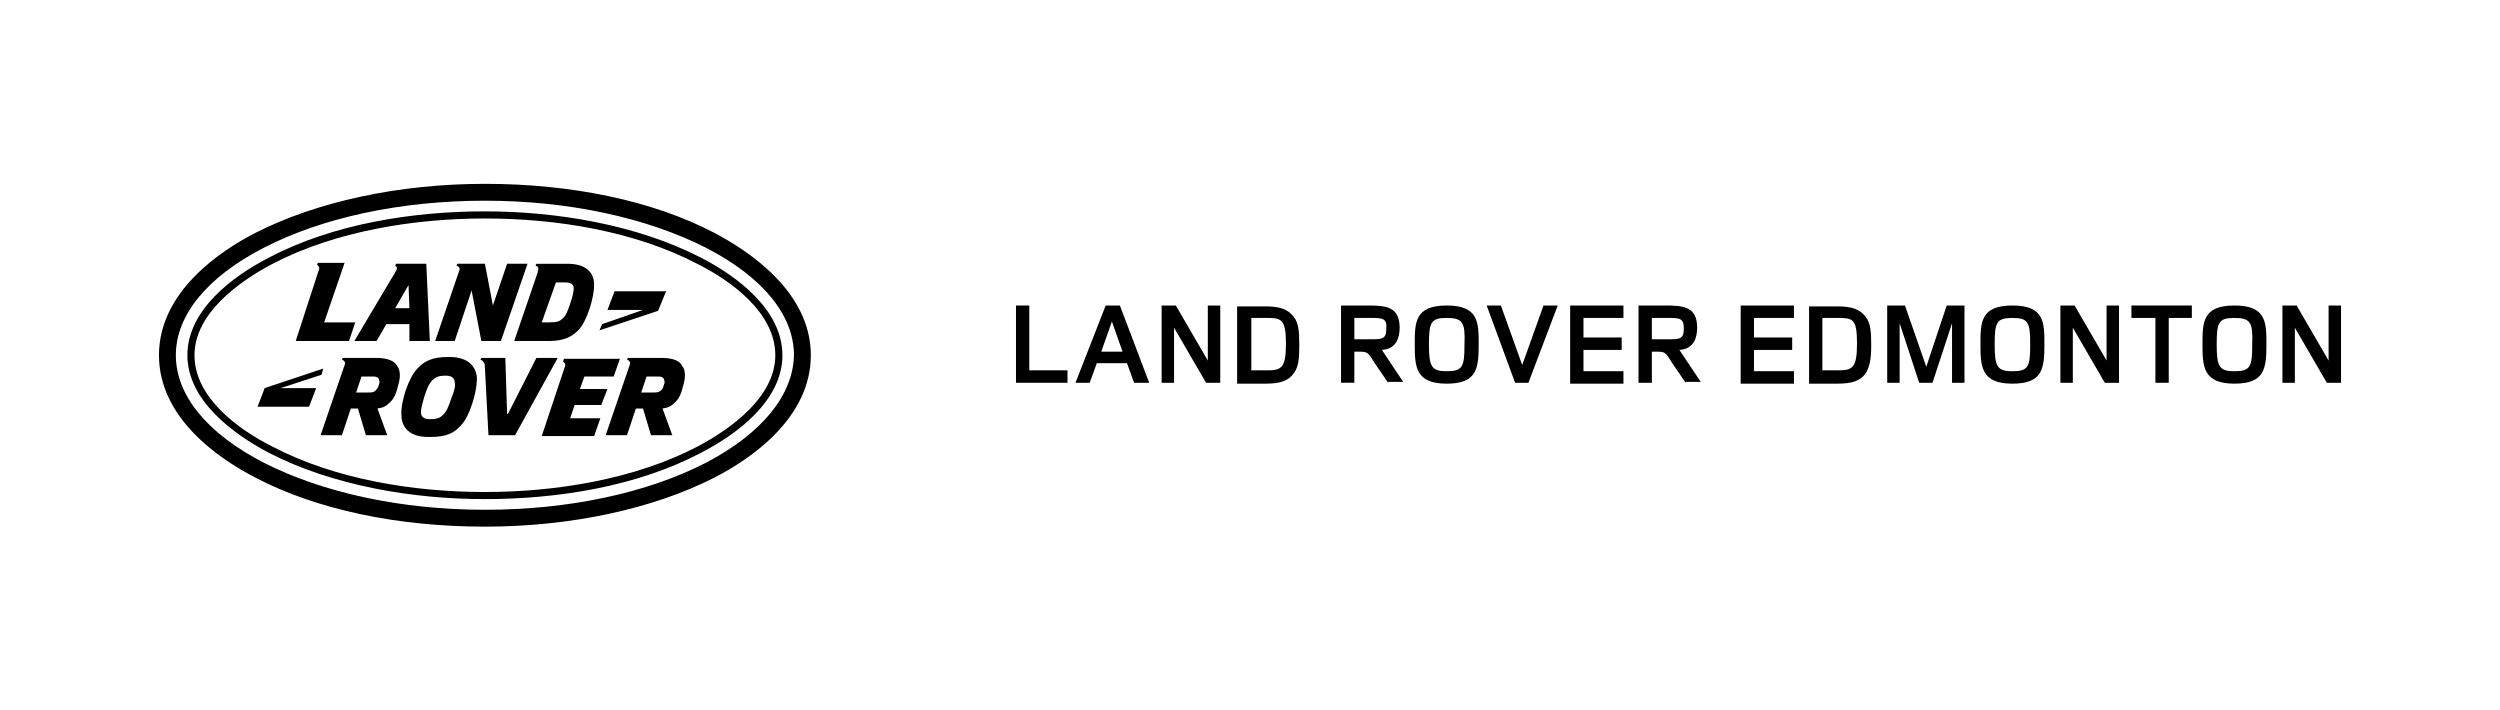 <?xml version="1.0" encoding="utf-8"?>
<svg xmlns="http://www.w3.org/2000/svg" xmlns:xlink="http://www.w3.org/1999/xlink" version="1.1" id="Layer_1" x="0px" y="0px" viewBox="0 0 281.5 80" style="enable-background:new 0 0 281.5 80;">
<g>
	<g>
		<path d="M33.3,38.4l6,0l0.7-2.1h-3.5l2.3-6.7h-3l-0.1,0.2l0.1,0.1c0.2,0.2,0.2,0.3,0,0.8L33.3,38.4z M75,32.8h-5.8l-0.8,2.1h4    l-4.6,1.6l-0.3,0.7l6.6-2.2L75,32.8z M36.4,41.5l-6.6,2.2L29,45.8h5.8l0.8-2.1h-4l4.6-1.5L36.4,41.5z M49,38.4h2.2l1.9-5.7    l1.1,5.7h2.2l3-8.7l-2.3,0l-1.6,4.7l-0.9-4.7h-3.1l-0.1,0.2l0.2,0.1c0.2,0.2,0.2,0.3,0,0.8L49,38.4z M39.9,38.4h2.5l1.1-1.9h2.6    l0,1.9h2.3L48,29.7h-3.4l-0.1,0.2l0.1,0.1c0.2,0.2,0.1,0.4-0.6,1.5L39.9,38.4z M46,32.1L46,32.1l0.1,2.6h-1.6L46,32.1z M60.5,30.8    l-2.6,7.6h3.8c1.7,0,2.6-0.4,3.4-1.2c1-1,1.8-3.7,1.8-5.1c0-1.5-1-2.4-3-2.4h-3.5l-0.1,0.2l0.2,0.1C60.7,30.2,60.6,30.4,60.5,30.8    z M62.6,31.8h1c0.7,0,1,0.2,1,0.7c0,0.3-0.1,0.8-0.4,1.7c-0.3,0.9-0.5,1.4-0.9,1.7c-0.3,0.3-0.6,0.4-1.5,0.4H61L62.6,31.8z     M78.9,29c-7.2-3.7-16.2-5.2-24.3-5.2c-8.1,0-17.1,1.4-24.3,5.2c-4.1,2.1-9.2,5.9-9.2,11c0,5.1,5.2,8.9,9.2,11    c7.2,3.7,16.2,5.2,24.3,5.2c8.1,0,17.1-1.4,24.3-5.2c4.1-2.1,9.2-5.9,9.2-11C88.1,34.9,83,31.1,78.9,29z M78.5,50.3    c-7.1,3.7-16,5.1-23.9,5.1c-8,0-16.8-1.4-23.9-5.1c-3.8-1.9-8.8-5.5-8.8-10.3c0-4.7,5-8.3,8.8-10.3c7.1-3.7,16-5.1,23.9-5.1    c8,0,16.8,1.4,23.9,5.1c3.8,1.9,8.8,5.5,8.8,10.3C87.3,44.7,82.3,48.3,78.5,50.3z M74.5,40.3h-3.8l-0.1,0.2l0.2,0.1    c0.2,0.2,0.2,0.3,0,0.8l-2.6,7.6h2.4l1-3h0.8l0.9,3h2.4L74.6,46c0.7-0.1,1-0.3,1.3-0.6c0.5-0.4,0.8-1,1-1.9c0.4-1.2,0.2-2-0.1-2.3    C76.6,40.7,75.9,40.3,74.5,40.3z M74.7,43.5c-0.1,0.4-0.3,0.5-0.5,0.6c-0.1,0.1-0.5,0.1-0.8,0.1h-1.2l0.6-1.8h1.4    c0.4,0,0.6,0.2,0.6,0.5C74.9,43,74.8,43.2,74.7,43.5z M42.4,40.3h-3.8l-0.1,0.2l0.2,0.1c0.2,0.2,0.2,0.3,0,0.8l-2.6,7.6h2.4l1-3    l0.8,0l0.9,3h2.4L42.5,46c0.7-0.1,1-0.3,1.3-0.6c0.5-0.4,0.8-1,1-1.9c0.4-1.2,0.2-2-0.1-2.3C44.5,40.7,43.7,40.3,42.4,40.3z     M42.6,43.5c-0.2,0.4-0.3,0.5-0.5,0.6c-0.1,0.1-0.5,0.1-0.8,0.1h-1.2l0.6-1.8h1.4c0.4,0,0.6,0.2,0.6,0.5    C42.8,43,42.7,43.2,42.6,43.5z M80.4,26.2c-6.9-3.6-16-5.5-25.8-5.5c-9.7,0-18.9,2-25.8,5.5c-4.1,2.1-10.9,6.7-10.9,13.8    c0,7.1,6.8,11.7,10.9,13.8c6.9,3.6,16,5.5,25.8,5.5c9.7,0,18.9-2,25.8-5.5c4.1-2.1,10.9-6.7,10.9-13.8    C91.3,32.9,84.4,28.3,80.4,26.2z M79.5,52.1c-6.6,3.4-15.4,5.3-24.9,5.3c-9.4,0-18.2-1.9-24.9-5.3c-6.4-3.3-9.9-7.6-9.9-12.1    c0-4.5,3.5-8.8,9.9-12.1c6.6-3.4,15.4-5.3,24.9-5.3c9.4,0,18.2,1.9,24.9,5.3c6.4,3.3,9.9,7.6,9.9,12.1    C89.3,44.5,85.8,48.8,79.5,52.1z M67.7,45.6l0.7-1.8h-3.1l0.5-1.4h3.3l0.7-2h-6.3l-0.1,0.3l0.1,0.1c0.2,0.2,0.2,0.3,0,0.8L61,49.1    h5.9l0.7-2h-3.4l0.5-1.5H67.7z M50.7,40.2h-0.3c-1.6,0-2.6,0.4-3.4,1.3c-1,1-1.9,3.8-1.8,5.2c0,1.5,1,2.5,3,2.5h0.3    c1.7,0,2.6-0.4,3.4-1.3c1-1,1.8-3.8,1.8-5.2C53.7,41.3,52.7,40.2,50.7,40.2z M50.8,44.9c-0.3,0.9-0.5,1.4-0.9,1.8    c-0.3,0.3-0.6,0.5-1.5,0.5c-0.7,0-1-0.3-1-0.8c0-0.3,0.1-0.8,0.4-1.8c0.3-0.9,0.5-1.4,0.9-1.8c0.3-0.3,0.6-0.5,1.5-0.5    c0.7,0,1,0.3,1,0.8C51.3,43.4,51.2,43.9,50.8,44.9z M60.4,40.3l-3.2,6.3h-0.1l-0.2-6.3h-2.7l-0.1,0.2l0.2,0.1    c0.2,0.2,0.3,0.3,0.3,0.8l0.4,7.6h3l4.8-8.7H60.4z"/>
	</g>
</g>
<g>
	<path d="M114.4,43.1v-8.7h1.5v7.3h4.3v1.4H114.4z"/>
	<path d="M127.7,43.1l-0.8-2.2h-3.4l-0.8,2.2h-1.6l3.4-8.7h1.6l3.3,8.7H127.7z M125.2,36.2l-1.2,3.4h2.4L125.2,36.2z"/>
	<path d="M135.8,43.1l-3.6-6.2v6.2h-1.4v-8.7h1.6l3.6,6.2v-6.2h1.4v8.7H135.8z"/>
	<path d="M145.7,42c-0.6,0.9-1.6,1.2-3.2,1.2h-3.2v-8.7h3.2c1.6,0,2.5,0.3,3.2,1.2c0.5,0.7,0.6,1.5,0.6,3.2   C146.3,40.5,146.2,41.3,145.7,42z M142.5,35.8h-1.6v5.9h1.6c1.7,0,2.3-0.1,2.3-3S144.2,35.8,142.5,35.8z"/>
	<path d="M156.3,43.1l-1.5-2.2c-0.8-1.3-0.8-1.3-1.9-1.3h-0.4v3.5h-1.5v-8.7h3c2,0,3.6,0.1,3.6,2.5c0,1-0.3,2.4-2,2.5l2.4,3.6H156.3   z M154.3,35.8h-1.8v2.4h1.9c1.2,0,1.7,0,1.7-1.2C156.2,35.8,155.6,35.8,154.3,35.8z"/>
	<path d="M162.9,43.2c-3.5,0-3.6-1.9-3.6-4.4c0-2.5,0-4.4,3.6-4.4s3.6,1.9,3.6,4.4C166.5,41.5,166.3,43.2,162.9,43.2z M162.9,35.8   c-1.8,0-2,0.5-2,3c0,2.5,0.3,3,2,3c1.8,0,2-0.5,2-3C165,36.3,164.7,35.8,162.9,35.8z"/>
	<path d="M172.1,43.1h-1.5l-3.2-8.7h1.6l2.4,6.7l2.4-6.7h1.6L172.1,43.1z"/>
	<path d="M176.8,43.1v-8.7h6v1.4h-4.5V38h4.3v1.4h-4.3v2.4h4.5v1.4H176.8z"/>
	<path d="M189.8,43.1l-1.5-2.2c-0.8-1.3-0.8-1.3-1.9-1.3H186v3.5h-1.5v-8.7h3c2,0,3.6,0.1,3.6,2.5c0,1-0.3,2.4-2,2.5l2.4,3.6H189.8z    M187.8,35.8H186v2.4h1.9c1.2,0,1.7,0,1.7-1.2C189.6,35.8,189.1,35.8,187.8,35.8z"/>
	<path d="M196,43.1v-8.7h6v1.4h-4.5V38h4.3v1.4h-4.3v2.4h4.5v1.4H196z"/>
	<path d="M210.1,42c-0.6,0.9-1.6,1.2-3.2,1.2h-3.2v-8.7h3.2c1.6,0,2.5,0.3,3.2,1.2c0.5,0.7,0.6,1.5,0.6,3.2   C210.7,40.5,210.5,41.3,210.1,42z M206.8,35.8h-1.6v5.9h1.6c1.7,0,2.3-0.1,2.3-3S208.6,35.8,206.8,35.8z"/>
	<path d="M219.8,43.1v-6.7l-2.2,6.7h-1.5l-2.2-6.7v6.7h-1.4v-8.7h2l2.4,6.9l2.3-6.9h2v8.7H219.8z"/>
	<path d="M226.6,43.2c-3.5,0-3.6-1.9-3.6-4.4c0-2.5,0-4.4,3.6-4.4s3.6,1.9,3.6,4.4C230.2,41.5,230,43.2,226.6,43.2z M226.6,35.8   c-1.8,0-2,0.5-2,3c0,2.5,0.3,3,2,3c1.8,0,2-0.5,2-3C228.6,36.3,228.4,35.8,226.6,35.8z"/>
	<path d="M237,43.1l-3.6-6.2v6.2H232v-8.7h1.6l3.6,6.2v-6.2h1.4v8.7H237z"/>
	<path d="M244.2,35.8v7.3h-1.5v-7.3H240v-1.4h6.8v1.4H244.2z"/>
	<path d="M251.6,43.2c-3.5,0-3.6-1.9-3.6-4.4c0-2.5,0-4.4,3.6-4.4s3.6,1.9,3.6,4.4C255.2,41.5,255,43.2,251.6,43.2z M251.6,35.8   c-1.8,0-2,0.5-2,3c0,2.5,0.3,3,2,3c1.8,0,2-0.5,2-3C253.7,36.3,253.4,35.8,251.6,35.8z"/>
	<path d="M262,43.1l-3.6-6.2v6.2H257v-8.7h1.6l3.6,6.2v-6.2h1.4v8.7H262z"/>
</g>
</svg>